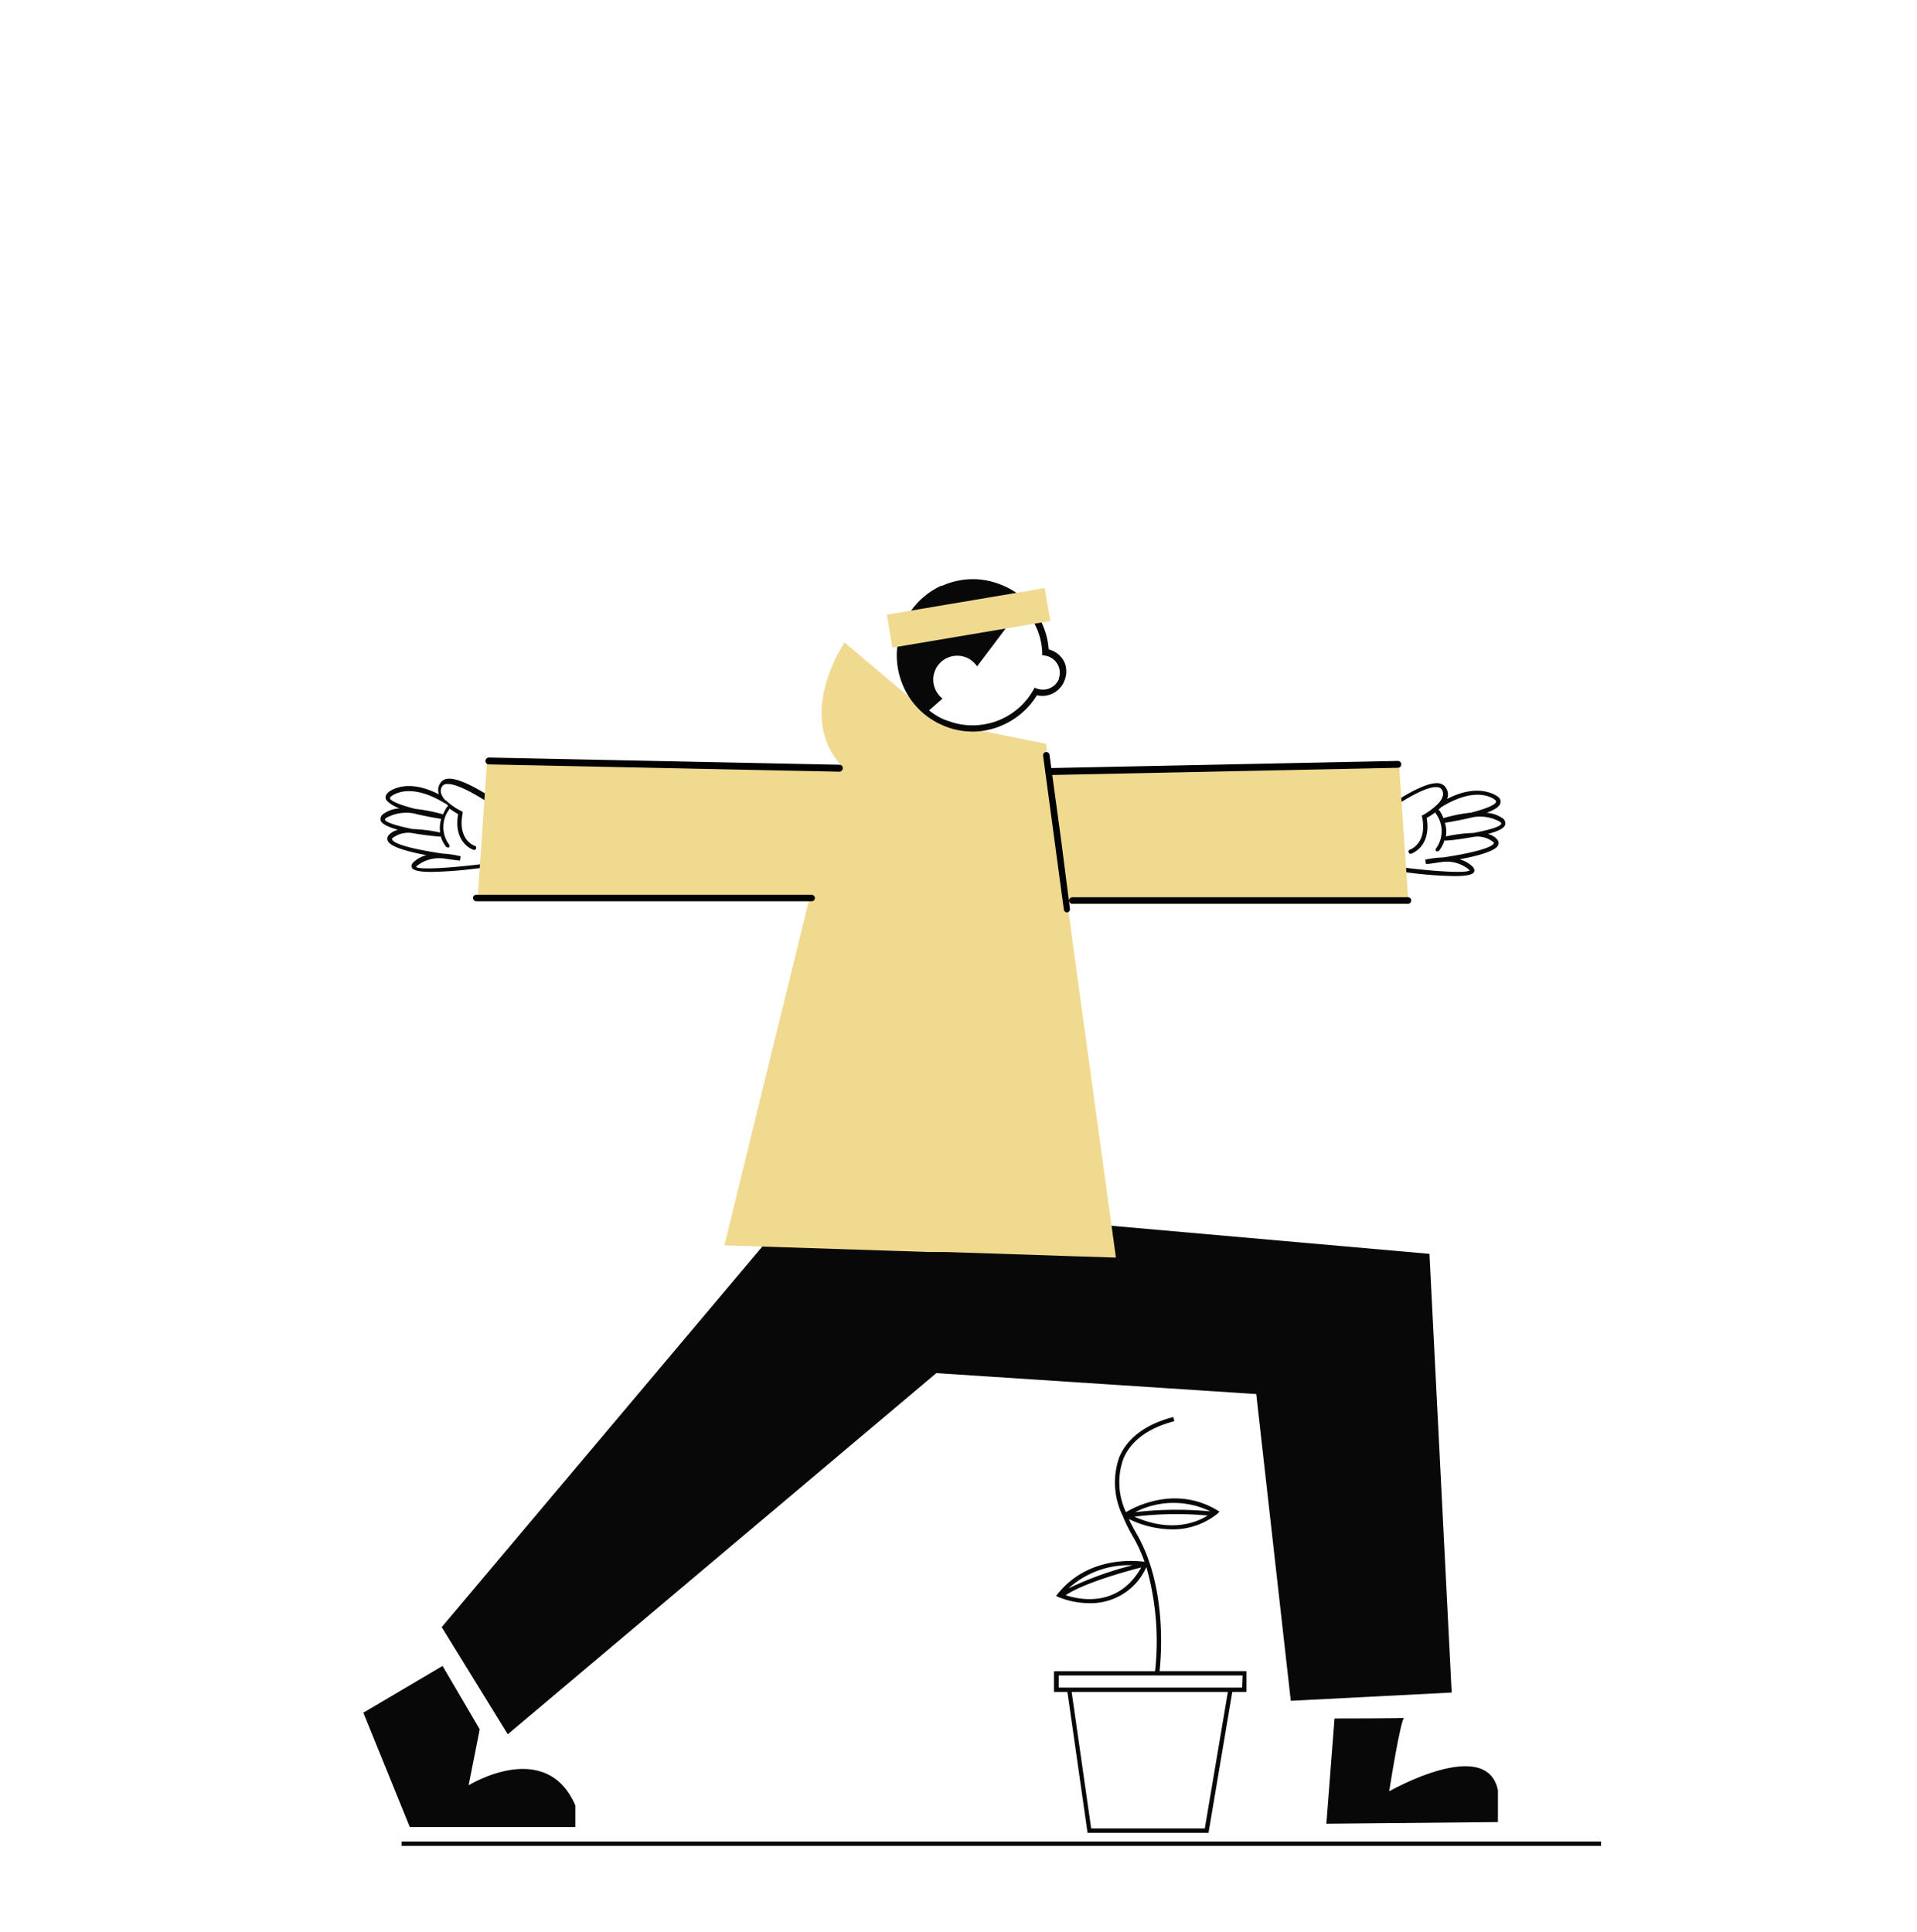 <svg id="Capa_6" data-name="Capa 6" xmlns="http://www.w3.org/2000/svg" viewBox="0 0 220.9 222.71"><title>Mesa de trabajo 89</title><polygon points="110.31 156.22 58.51 199.88 50.9 187.53 89.28 141.96 111.2 142.85 110.31 156.22" fill="#080808"/><polygon points="106.74 158.18 144.76 160.67 148.74 196.02 167.28 195.07 164.72 144.51 109.59 139.64 106.74 158.18" fill="#080808"/><path d="M153.78,198.06s8.46,0,8.05-.08-1.75,8.47-1.75,8.47,11.24-6.42,12.53-.12l0,3.67-19.77.19Z" fill="#080808"/><rect x="46.27" y="212.24" width="138.22" height="0.5" fill="#080808"/><path d="M51,192l4.28,7.31L54,205.76s8.91-5.52,12.3,2.32v2.49H47.22l-5.35-13.18Z" fill="#080808"/><path d="M133.62,192.6c.24-2.28.74-10.06-2.69-15.9-.32-.56-.61-1.1-.85-1.63h0a11.5,11.5,0,0,0,4.92,1.19,8.15,8.15,0,0,0,5.3-1.81l.23-.23-.28-.17c-4.81-2.87-9.49-.38-10.5.23h0a8.06,8.06,0,0,1-.3-6.15c.86-2.07,2.89-3.57,5.87-4.33l-.12-.48c-3.14.8-5.29,2.4-6.22,4.62a8.73,8.73,0,0,0,.33,6.63h0a.61.61,0,0,1,.07.14h0A17.89,17.89,0,0,0,130.5,177a17,17,0,0,1,1.39,3c-1-.14-6.48-.71-10,3.69l-.2.25.29.13a9.54,9.54,0,0,0,3.57.7,7,7,0,0,0,6.55-4.16,31.33,31.33,0,0,1,1,12H121.45V195H123l2.32,16.24h13.94L142,195h1.63v-2.4Zm5.85-18.41a40.84,40.84,0,0,0-8.66.09A9.69,9.69,0,0,1,139.47,174.19Zm-.3.48c-1.32.81-4.23,2-8.45.13A39.54,39.54,0,0,1,139.17,174.67Zm-8.67,5.73a39,39,0,0,0-7.37,2.66A10.36,10.36,0,0,1,130.5,180.4Zm-7.7,3.45c2.16-1.44,7.07-2.78,8.71-3.2C128.88,185.31,124.44,184.39,122.8,183.85Zm9.11-3.81h0l0,.13Zm6.92,30.7H125.74L123.49,195h18Zm4.31-16.24H122v-1.4h21.19Z" fill="#080808"/><path d="M132,180.16l-.05-.12h0Z" fill="#080808"/><path d="M131.93,180h0l.05.12Z" fill="#080808"/><path d="M132,180.16l-.05-.12h0Z" fill="#080808"/><path d="M173.15,94.31a3.55,3.55,0,0,0-1.84-.63c.87-.33,1.52-.71,1.59-1.15s-.16-.66-.65-.93c-2-1-4.22-.19-5.5.48,0,0,0-.09.05-.13a1.41,1.41,0,0,0-.23-1.22,1.12,1.12,0,0,0-.74-.45c-1.23-.2-3.54,1.11-5.11,2.14-.88.56-1.52,1-1.59,1.09l-.11.08.65,6.66.2,0c.72.11,1.7.23,2.75.36a46.11,46.11,0,0,0,5,.36c1.2,0,2.07-.13,2.24-.47.06-.14.08-.37-.21-.65a3.39,3.39,0,0,0-1.47-.81c2-.37,4.15-.93,4.46-1.64a.63.63,0,0,0-.09-.62,2,2,0,0,0-1.1-.66c1.06-.28,1.89-.63,2-1.08A.7.7,0,0,0,173.15,94.31ZM172,92c.26.15.42.3.4.4-.07.38-1.3.85-2.9,1.26a17.75,17.75,0,0,0-3.17.63h0a4,4,0,0,0-.46-.87.2.2,0,0,0-.13-.09,4.2,4.2,0,0,0,.32-.29C166.26,92.94,169.52,90.7,172,92Zm.14,5.07c0,.06,0,.09,0,.12-.26.59-3.12,1.23-5.83,1.63a10.94,10.94,0,0,0-2.08.26l.09.5c.36,0,1.11-.13,2-.26h.1a4,4,0,0,1,2.82.88c.09.07.1.11.1.11-.3.33-3.47.16-6.91-.24l-2.36-.3-.59-6c.33-.24.78-.55,1.29-.89,1.62-1.06,3.86-2.33,4.92-2.15a.6.6,0,0,1,.42.23.94.94,0,0,1,.14.81,2.13,2.13,0,0,1-.55.87l0,0A7.67,7.67,0,0,1,164,93.92l-.17.08.05.19c.59,3-1.32,3.7-1.4,3.73a.24.24,0,0,0-.16.31.24.24,0,0,0,.31.16s2.35-.78,1.77-4.12a8.14,8.14,0,0,0,1-.65.24.24,0,0,0,.05.14,3.41,3.41,0,0,1,.05,4,.25.25,0,0,0,0,.35.21.21,0,0,0,.15,0,.23.23,0,0,0,.2-.1,3.44,3.44,0,0,0,.62-1.24l0,.11c.66,0,2-.19,3.29-.42A2.91,2.91,0,0,1,172.15,97.11ZM169.79,96a16.89,16.89,0,0,0-3.17.4,3.65,3.65,0,0,0-.12-1.57c.68-.11,1.94-.33,3.16-.63a4.7,4.7,0,0,1,3.18.51s.18.15.16.22C172.89,95.29,171.53,95.67,169.79,96Z" fill="#090909"/><polygon points="113.1 103.64 162.28 103.76 161.21 88.08 114.53 89.51 113.1 103.64" fill="#f0da90"/><path d="M123.47,103.41l.11,0h38.6a.38.38,0,1,1,0,.75h-38.6a.37.37,0,0,1-.11-.73Z"/><path d="M120.6,88.53h.08l40.39-.83a.39.39,0,0,1,.4.39.38.38,0,0,1-.38.4l-40.39.84a.39.39,0,0,1-.4-.39A.41.41,0,0,1,120.6,88.53Z"/><path d="M128.59,144.94l-4.44-.14-12.93-.43-2.2-.07h-.5l-1.4,0-16.77-.55-6.87-.22L88,125l.16-.63L89.72,118l.18-.71,7.11-29c-5.44-5.87.31-14.24.31-14.24l10.87,9.17.33.07.5.1.36.07h0l2.06.42h0l1.64.34h0l1.3.26h0l6.15,1.25.13.93,1.34,10,.06.45.06.46,1,7.08,0,.36.69,5.1.12.88Z" fill="#f0da90"/><path d="M122.67,76.35a2.74,2.74,0,0,0-1.82-1.5,8.72,8.72,0,0,0-2.32-5.29c-.09-.11-.2-.21-.3-.32a8.49,8.49,0,0,0-2.84-1.83h0a8.54,8.54,0,0,0-3.31-.66,8.82,8.82,0,0,0-3,.55,5.32,5.32,0,0,0-.5.21l-.13,0a8.76,8.76,0,0,0-4.57,5,7.94,7.94,0,0,0-.34,1.22h0a8,8,0,0,0-.18,2.44,8.93,8.93,0,0,0,.79,3.06,8.62,8.62,0,0,0,3.63,3.94h0a6.43,6.43,0,0,0,.79.39,4.4,4.4,0,0,0,.5.21h0a8.73,8.73,0,0,0,3,.55,8.94,8.94,0,0,0,1-.06h0a8.19,8.19,0,0,0,1-.19,8,8,0,0,0,1.62-.57,8.74,8.74,0,0,0,3.8-3.37,2.68,2.68,0,0,0,1.76-.18,2.72,2.72,0,0,0,1.42-1.54A2.75,2.75,0,0,0,122.67,76.35Zm-.62,1.83a2,2,0,0,1-2.53,1.19l-.3-.11-.15.27a8,8,0,0,1-3.61,3.32,7.24,7.24,0,0,1-1.74.57,7.87,7.87,0,0,1-4.42-.32A2.36,2.36,0,0,1,109,83a4.4,4.4,0,0,1-.5-.21,7.67,7.67,0,0,1-1.44-.92l1.44-1.26.11-.1a2.76,2.76,0,0,1,.57-4.7,3,3,0,0,1,.8-.22h.06a2.44,2.44,0,0,1,.54,0,2,2,0,0,1,.54.11,2.19,2.19,0,0,1,.72.35,1,1,0,0,1,.21.16,2.56,2.56,0,0,1,.38.38,1.92,1.92,0,0,1,.16.21l5.19-6.88a7.71,7.71,0,0,1,1.59,2.28,7.83,7.83,0,0,1,.73,3l0,.31.31.05a2,2,0,0,1,1.6,2.64Z" fill="#080808"/><path d="M123.29,104.73a.35.35,0,0,1-.1.31.37.37,0,0,1-.22.12h0a.39.39,0,0,1-.38-.33l-.91-6.72-.06-.46-.06-.45-1.36-10.1a.37.37,0,0,1,.32-.42.36.36,0,0,1,.25.06.39.39,0,0,1,.17.26l1.3,9.57.06.45.06.46Z"/><path d="M58.21,93c-.07-.05-.71-.54-1.59-1.1-1.56-1-3.88-2.33-5.11-2.14a1.12,1.12,0,0,0-.74.45,1.45,1.45,0,0,0-.23,1.22s0,.09.05.13c-1.27-.66-3.54-1.53-5.5-.48-.49.27-.71.59-.65.93s.72.82,1.59,1.16a3.47,3.47,0,0,0-1.83.62.71.71,0,0,0-.34.76c.14.45,1,.8,2,1.09a2,2,0,0,0-1.1.65.61.61,0,0,0-.08.62c.3.71,2.41,1.27,4.45,1.65a3.37,3.37,0,0,0-1.47.8c-.29.28-.27.51-.2.65.17.34,1,.48,2.24.48a46.25,46.25,0,0,0,5-.37c1.05-.12,2-.25,2.74-.36l.2,0,.65-6.65ZM44.93,92c0-.1.14-.25.4-.39,2.49-1.35,5.75.89,6,1s.22.21.33.3a.22.22,0,0,0-.14.09,3.79,3.79,0,0,0-.46.86,19,19,0,0,0-3.18-.63C46.23,92.82,45,92.34,44.93,92Zm-.59,2.48c0-.07.12-.18.17-.22a4.82,4.82,0,0,1,3.18-.51c1.22.31,2.48.52,3.15.63a3.66,3.66,0,0,0-.12,1.57,17.79,17.79,0,0,0-3.17-.4C45.81,95.2,44.45,94.81,44.34,94.44Zm12.87,4.89c-.78.11-1.58.22-2.36.3-3.43.4-6.6.57-6.91.24,0,0,0,0,.1-.11a4.07,4.07,0,0,1,2.82-.88H51c.91.14,1.66.23,2,.27l.09-.5A11.45,11.45,0,0,0,51,98.38c-2.71-.4-5.56-1-5.82-1.63,0,0,0-.06,0-.12a3,3,0,0,1,2.3-.62c1.31.24,2.63.37,3.29.42l0-.11a3.56,3.56,0,0,0,.62,1.25.28.28,0,0,0,.2.1.27.27,0,0,0,.15,0,.26.26,0,0,0,0-.35,3.4,3.4,0,0,1,0-4,.24.24,0,0,0,.05-.14,8.1,8.1,0,0,0,1,.65c-.58,3.34,1.74,4.11,1.76,4.11a.22.22,0,0,0,.31-.15.23.23,0,0,0-.15-.31c-.08,0-2-.69-1.4-3.74l0-.19-.17-.08a7.31,7.31,0,0,1-1.72-1.19l-.05,0a2.13,2.13,0,0,1-.55-.87,1,1,0,0,1,.15-.81.6.6,0,0,1,.41-.23c1.06-.17,3.3,1.1,4.92,2.15.51.34,1,.65,1.29.89Z" fill="#090909"/><polygon points="104.24 103.17 55.06 103.29 56.13 87.6 102.81 89.03 104.24 103.17" fill="#f0da90"/><path d="M93.6,103.12l-.12,0H54.89a.37.37,0,0,0-.38.37.38.38,0,0,0,.38.38H93.48a.37.37,0,0,0,.12-.73Z"/><path d="M96.81,88.14l-.08,0-40.38-.83a.4.4,0,0,0-.41.39.39.39,0,0,0,.39.4l40.38.84a.41.41,0,0,0,.41-.39A.4.4,0,0,0,96.81,88.14Z"/><rect x="102.39" y="69.27" width="18.45" height="3.85" transform="translate(-10.29 19.56) rotate(-9.57)" fill="#f0da90"/></svg>
